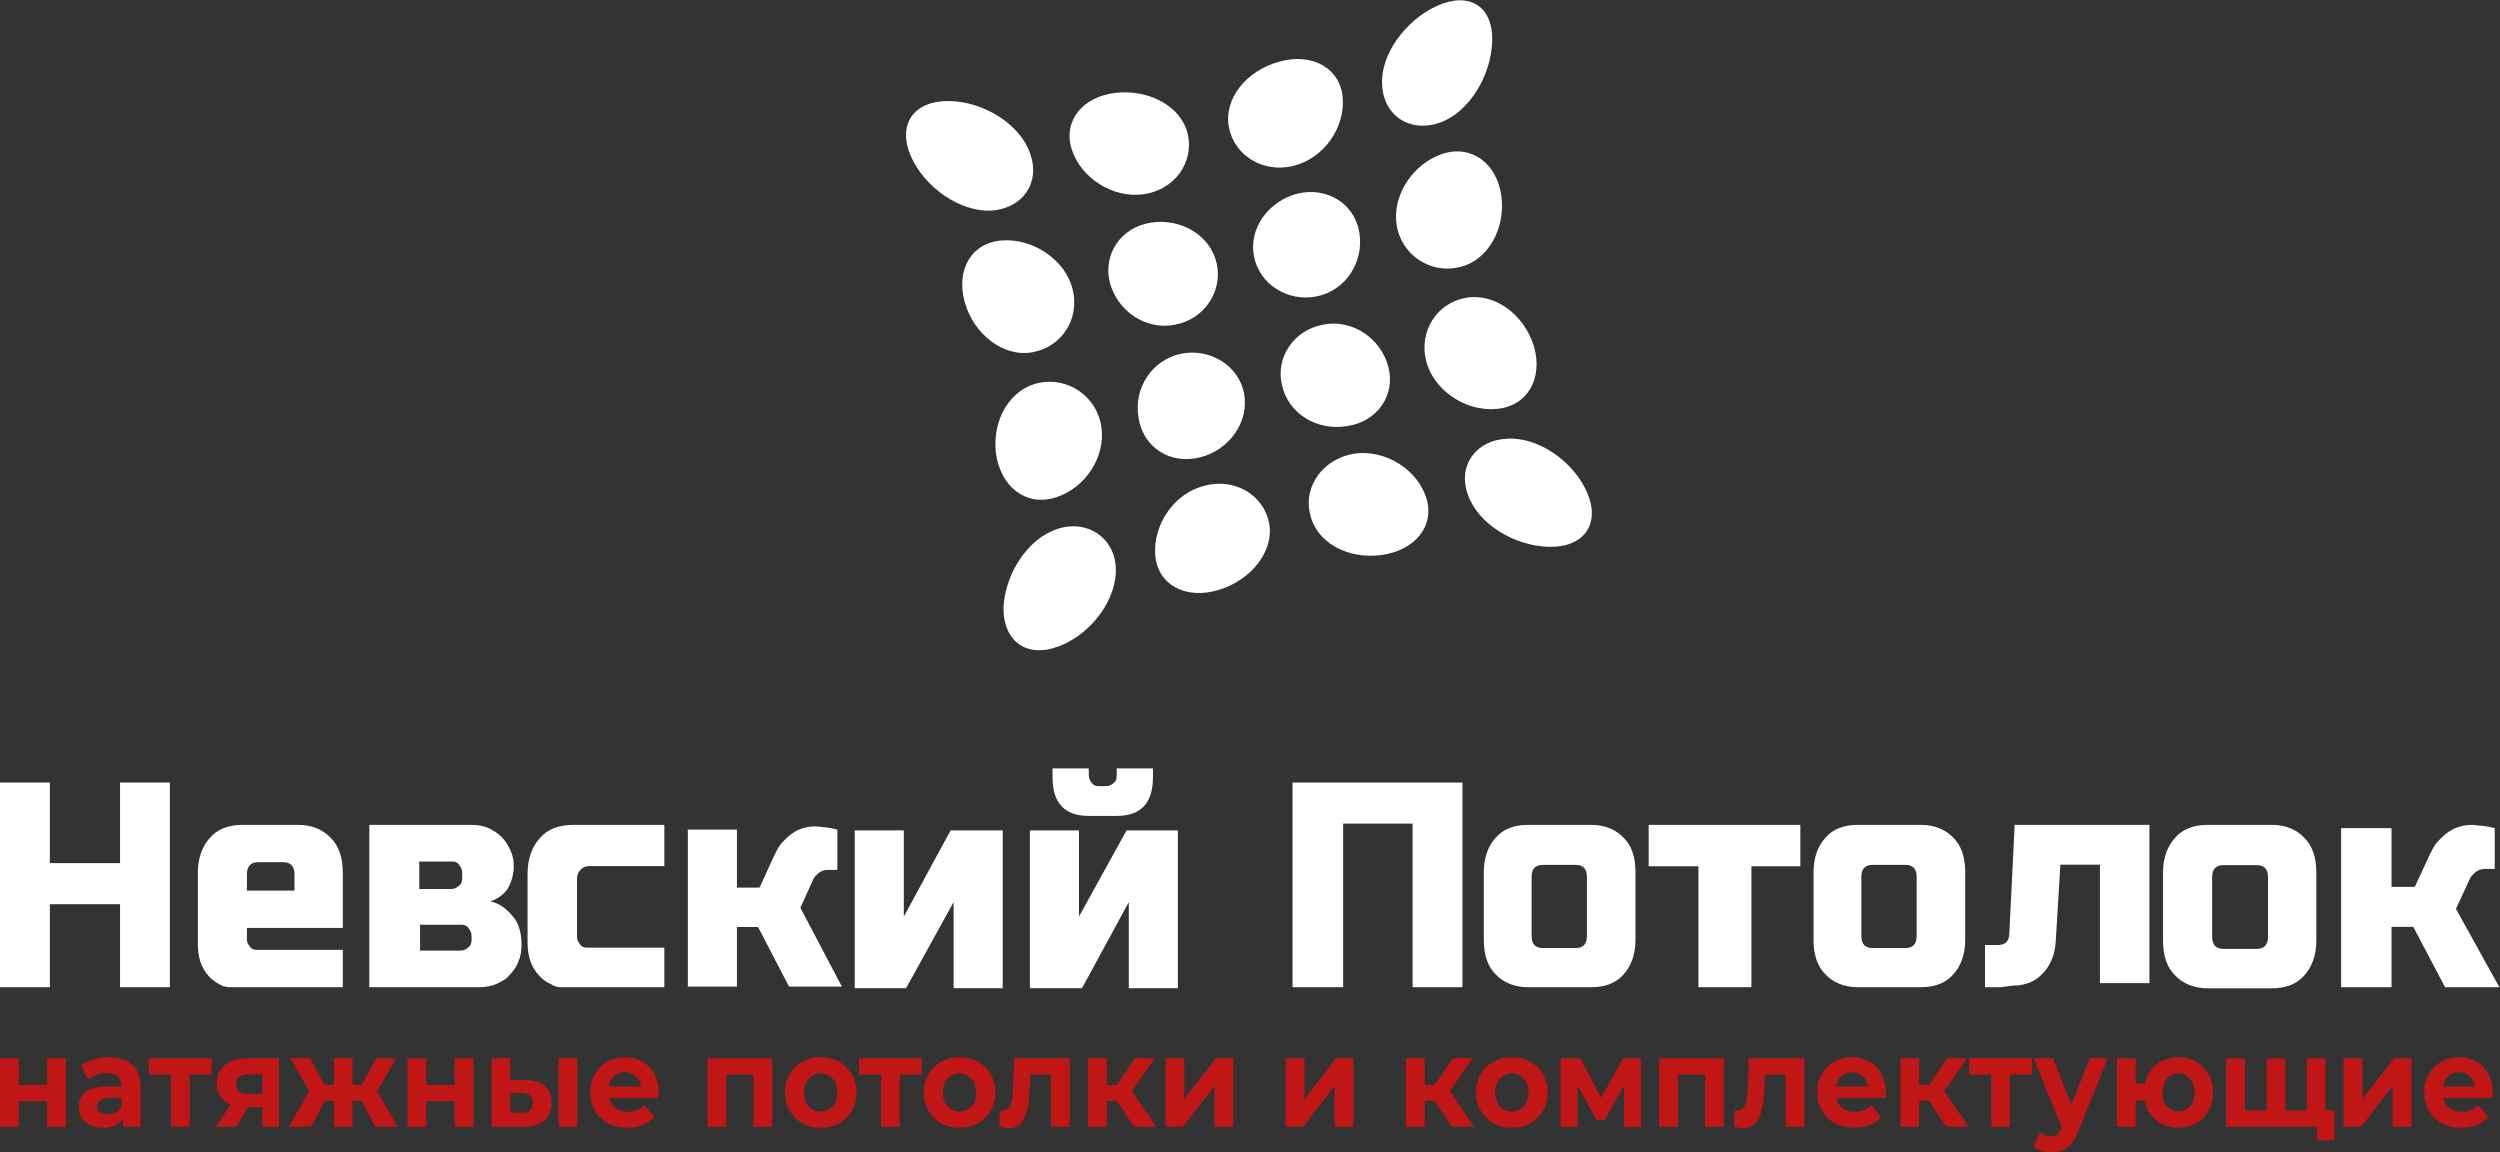 <?xml version="1.0" encoding="UTF-8" standalone="no"?>
<svg
   xmlns:dc="http://purl.org/dc/elements/1.1/"
   xmlns:cc="http://creativecommons.org/ns#"
   xmlns:rdf="http://www.w3.org/1999/02/22-rdf-syntax-ns#"
   xmlns:svg="http://www.w3.org/2000/svg"
   xmlns="http://www.w3.org/2000/svg"
   viewBox="0 0 533.333 245.863"
   height="245.863"
   width="533.333"
   xml:space="preserve"
   id="svg2"
   version="1.1"><rect x="0" y="0" width="533.333" height="245.863" fill="#333333" stroke="none"/><defs
     id="defs6" /><g
     transform="matrix(1.333,0,0,-1.333,0,245.863)"
     id="g10"><g
       transform="translate(346.174,26.273)"
       id="g12"><path
         id="path14"
         style="fill:#FFF;fill-opacity:1;fill-rule:nonzero;stroke:none"
         d="M 17.401,26.156 H 7.129 c -2.175,0 -3.988,-0.644 -5.196,-2.062 C 0.725,22.806 0,20.874 0,18.554 V 7.602 C 0,5.283 0.604,3.35 1.933,2.062 3.142,0.773 4.954,-4e-6 7.129,-4e-6 h 10.271 c 2.175,0 3.988,0.644 5.196,2.062 1.208,1.288 1.933,3.221 1.933,5.541 v 10.952 c 0,2.319 -0.604,4.252 -1.933,5.541 -1.208,1.288 -2.9,2.062 -5.196,2.062 z M 16.797,8.246 c 0,-1.288 -0.604,-1.933 -1.813,-1.933 H 9.667 c -1.208,0 -1.813,0.644 -1.813,1.933 v 9.535 c 0,1.288 0.604,1.933 1.813,1.933 h 5.317 c 1.208,0 1.813,-0.644 1.813,-1.933 z" /></g><g
       transform="translate(374.67,26.452)"
       id="g16"><path
         id="path18"
         style="fill:#FFF;fill-opacity:1;fill-rule:nonzero;stroke:none"
         d="m 18.377,12.532 2.235,4.83 c 0.124,0.392 0.497,0.653 0.869,1.044 0.372,0.261 0.869,0.522 1.49,0.522 h 1.614 v 6.527 l -1.117,0.261 c -0.372,0 -0.745,0.131 -1.118,0.131 -0.497,0 -0.869,0.131 -1.366,0.131 -0.869,0 -1.614,-0.131 -2.359,-0.392 C 17.88,25.325 17.259,24.933 16.762,24.542 16.266,24.15 15.769,23.628 15.272,23.106 14.9,22.584 14.527,21.931 14.279,21.409 L 11.796,16.057 H 8.071 v 9.399 H 0 V -3.6e-5 h 8.071 v 9.66 h 3.477 L 16.638,-3.6e-5 h 8.692 z" /></g><g
       transform="translate(59.103,26.452)"
       id="g20"><path
         id="path22"
         style="fill:#FFF;fill-opacity:1;fill-rule:nonzero;stroke:none"
         d="m 19.365,13.722 c 1.124,0.4 2.124,1.066 2.749,1.998 0.625,1.066 0.999,2.265 0.999,3.597 0,0.933 -0.125,1.732 -0.5,2.531 -0.375,0.799 -0.75,1.465 -1.374,2.132 -0.625,0.666 -1.374,1.066 -2.124,1.465 -0.875,0.4 -1.749,0.533 -2.874,0.533 H 0 V -3.4e-5 h 17.491 c 0.999,0 1.999,0.133 2.874,0.533 0.875,0.4 1.624,0.799 2.124,1.465 0.625,0.666 1.124,1.332 1.374,2.132 0.375,0.799 0.5,1.732 0.5,2.664 0,1.998 -0.5,3.597 -1.499,4.663 -0.999,1.199 -2.124,1.998 -3.498,2.265 z M 7.996,20.116 h 5.247 c 0.5,0 0.875,-0.133 1.124,-0.533 0.25,-0.266 0.5,-0.799 0.5,-1.199 v -0.933 c 0,-0.533 -0.125,-0.933 -0.5,-1.199 -0.25,-0.266 -0.75,-0.533 -1.124,-0.533 H 7.996 Z M 16.367,7.593 c 0,-0.533 -0.125,-0.933 -0.5,-1.199 C 15.617,6.128 15.117,5.862 14.742,5.862 H 8.121 v 4.13 h 6.622 c 0.5,0 0.875,-0.133 1.124,-0.533 0.25,-0.266 0.5,-0.799 0.5,-1.199 z" /></g><g
       transform="translate(0,26.453)"
       id="g24"><path
         id="path26"
         style="fill:#FFF;fill-opacity:1;fill-rule:nonzero;stroke:none"
         d="M 19.213,19.855 H 7.975 V 32.755 H 0 V 1.9e-5 H 7.975 V 13.279 H 19.213 V 1.9e-5 h 7.975 v 32.754 h -7.975 z" /></g><g
       transform="translate(168.449,53.864)"
       id="g28"><path
         id="path30"
         style="fill:#FFF;fill-opacity:1;fill-rule:nonzero;stroke:none"
         d="m 5.8,3.3e-5 h 4.471 c 3.867,0 5.8,2.062 5.8,6.185 v 1.417 h -5.8 v -1.16 c 0,-0.515 -0.121,-0.902 -0.483,-1.16 C 9.546,5.025 9.063,4.767 8.7,4.767 H 7.371 c -0.483,0 -0.846,0.129 -1.088,0.515 C 6.042,5.541 5.8,6.056 5.8,6.443 v 1.16 L 0,7.602 V 6.185 C 0,2.062 1.933,3.3e-5 5.8,3.3e-5 Z" /></g><g
       transform="translate(31.662,26.452)"
       id="g32"><path
         id="path34"
         style="fill:#FFF;fill-opacity:1;fill-rule:nonzero;stroke:none"
         d="m 4.954,-3.6e-5 h 18.247 v 5.975 c -2.054,0 -1.208,0 -5.438,0 -1.329,0 -2.658,0 -4.229,0 -1.571,0 -2.9,0 -4.109,0 -0.483,0 -0.846,0.13 -1.088,0.52 C 8.096,6.754 7.854,7.144 7.854,7.663 v 1.818 h 15.346 v 8.832 c 0,2.338 -0.604,4.286 -1.933,5.585 -1.208,1.299 -3.021,2.078 -5.196,2.078 H 7.129 C 4.954,25.978 3.142,25.328 1.933,23.899 0.725,22.601 0,20.652 0,18.314 V 6.884 C 0,4.676 0.604,2.987 1.813,1.689 2.417,1.039 3.263,0.52 4.109,0.13 4.471,0.13 4.713,-3.6e-5 4.954,-3.6e-5 Z m 2.9,18.055 c 0,1.299 0.604,1.948 1.813,1.948 h 3.988 c 1.208,0 1.813,-0.649 1.813,-1.948 v -2.598 H 7.854 Z" /></g><g
       transform="translate(290.238,26.452)"
       id="g36"><path
         id="path38"
         style="fill:#FFF;fill-opacity:1;fill-rule:nonzero;stroke:none"
         d="M 17.219,25.978 H 7.055 c -2.152,0 -3.946,-0.64 -5.142,-2.048 C 0.717,22.65 0,20.731 0,18.427 V 7.55 C 0,5.247 0.598,3.327 1.913,2.047 3.109,0.768 4.903,-3.6e-5 7.055,-3.6e-5 h 10.164 c 2.152,0 3.946,0.64 5.142,2.048 1.196,1.28 1.913,3.199 1.913,5.503 V 18.427 c 0,2.303 -0.598,4.223 -1.913,5.503 -1.196,1.28 -2.989,2.048 -5.142,2.048 z M 16.502,8.19 c 0,-1.28 -0.598,-1.92 -1.794,-1.92 H 9.447 c -1.196,0 -1.794,0.64 -1.794,1.92 v 9.47 c 0,1.28 0.598,1.92 1.794,1.92 h 5.261 c 1.196,0 1.794,-0.64 1.794,-1.92 z" /></g><g
       transform="translate(263.852,26.452)"
       id="g40"><path
         id="path42"
         style="fill:#FFF;fill-opacity:1;fill-rule:nonzero;stroke:none"
         d="M 0,19.351 H 7.961 V -3.8e-5 h 8.483 V 19.351 h 7.83 v 6.627 H 0 Z" /></g><g
       transform="translate(237.468,26.452)"
       id="g44"><path
         id="path46"
         style="fill:#FFF;fill-opacity:1;fill-rule:nonzero;stroke:none"
         d="M 17.219,25.978 H 7.055 c -2.152,0 -3.946,-0.64 -5.142,-2.048 C 0.717,22.65 0,20.731 0,18.427 V 7.55 C 0,5.247 0.598,3.327 1.913,2.047 3.109,0.768 4.903,-3.6e-5 7.055,-3.6e-5 h 10.164 c 2.152,0 3.946,0.64 5.142,2.048 1.196,1.28 1.913,3.199 1.913,5.503 V 18.427 c 0,2.303 -0.598,4.223 -1.913,5.503 -1.196,1.28 -2.989,2.048 -5.142,2.048 z M 16.502,8.19 c 0,-1.28 -0.598,-1.92 -1.794,-1.92 H 9.447 c -1.196,0 -1.794,0.64 -1.794,1.92 v 9.47 c 0,1.28 0.598,1.92 1.794,1.92 h 5.261 c 1.196,0 1.794,-0.64 1.794,-1.92 z" /></g><g
       transform="translate(317.679,26.452)"
       id="g48"><path
         id="path50"
         style="fill:#FFF;fill-opacity:1;fill-rule:nonzero;stroke:none"
         d="m 4.507,0.26 c 1.949,0 3.533,0.649 4.751,1.948 1.218,1.299 1.949,2.987 2.071,5.196 l 0.731,12.21 h 6.334 V 0.649 h 7.918 V 25.978 H 4.751 L 3.898,8.702 c 0,-1.299 -0.609,-1.948 -1.827,-1.948 H 0 V -3.6e-5 h 2.558" /></g><g
       transform="translate(136.789,26.29)"
       id="g52"><path
         id="path54"
         style="fill:#FFF;fill-opacity:1;fill-rule:nonzero;stroke:none"
         d="M 7.855,11.468 V 25.255 H 0 V -4.2e-5 h 8.217 l 7.613,13.787 V -4.2e-5 h 7.855 v 25.255 h -8.338 z" /></g><g
       transform="translate(110.084,26.548)"
       id="g56"><path
         id="path58"
         style="fill:#FFF;fill-opacity:1;fill-rule:nonzero;stroke:none"
         d="m 20.059,17.137 c 0.121,0.387 0.483,0.644 0.846,1.031 0.363,0.258 0.846,0.515 1.45,0.515 h 1.571 v 6.442 l -1.088,0.258 c -0.363,0 -0.725,0.129 -1.088,0.129 -0.483,0 -0.846,0.129 -1.329,0.129 -0.846,0 -1.571,-0.129 -2.296,-0.387 -0.725,-0.258 -1.329,-0.644 -1.813,-1.031 -0.483,-0.387 -0.967,-0.902 -1.45,-1.417 -0.363,-0.515 -0.725,-1.16 -0.967,-1.675 l -2.417,-5.283 H 7.855 v 9.277 L 0,25.126 V 2e-6 h 7.855 v 9.535 h 3.383 L 16.192,2e-6 h 8.459 l -6.646,12.627 z" /></g><g
       transform="translate(164.824,26.29)"
       id="g60"><path
         id="path62"
         style="fill:#FFF;fill-opacity:1;fill-rule:nonzero;stroke:none"
         d="M 7.855,11.468 V 25.255 H 0 V -4.2e-5 h 8.338 l 7.492,13.787 V -4.2e-5 h 7.855 v 25.255 h -8.217 z" /></g><g
       transform="translate(206.86,26.453)"
       id="g64"><path
         id="path66"
         style="fill:#FFF;fill-opacity:1;fill-rule:nonzero;stroke:none"
         d="M 0,1.9e-5 H 8.096 V 26.178 H 19.213 V 1.9e-5 h 7.975 V 32.755 H 0 Z" /></g><g
       transform="translate(84.433,26.452)"
       id="g68"><path
         id="path70"
         style="fill:#FFF;fill-opacity:1;fill-rule:nonzero;stroke:none"
         d="m 5.318,-3.6e-5 h 16.571 v 6.33 c -3.092,0 0,0 -4.328,0 -1.237,0 -2.597,0 -4.081,0 -1.484,0 -2.721,0 -3.957,0 -0.495,0 -0.866,0.132 -1.113,0.527 -0.247,0.264 -0.495,0.659 -0.495,1.187 v 9.363 c 0,1.055 0.866,1.978 1.855,1.978 h 12.119 v 6.593 H 7.296 c -2.226,0 -4.081,-0.659 -5.318,-2.11 C 0.742,22.549 0,20.571 0,18.198 V 7.121 C 0,4.879 0.618,3.165 1.855,1.846 2.35,1.319 2.968,0.791 3.71,0.527 4.205,0.132 4.823,-3.6e-5 5.318,-3.6e-5 Z" /></g><g
       transform="translate(0.003,4.281)"
       id="g72"><path
         id="path74"
         style="fill:#c01616;fill-opacity:1;fill-rule:nonzero;stroke:none"
         d="M 0,10.804 H 3.001 V 6.523 H 7.531 v 4.281 h 3.02 V -0.163 H 7.531 V 3.934 H 3.001 V -0.163 H 0 Z" /></g><g
       transform="translate(0.003,3.955)"
       id="g76"><path
         id="path78"
         style="fill:#c01616;fill-opacity:1;fill-rule:nonzero;stroke:none"
         d="m 17.488,11.293 c 1.613,0 2.852,-0.408 3.717,-1.223 0.865,-0.802 1.297,-2.018 1.297,-3.649 V 0.163 H 19.676 V 1.529 C 19.108,0.51 18.05,-5.2e-5 16.501,-5.2e-5 c -0.8,0 -1.497,0.143 -2.091,0.428 -0.581,0.285 -1.026,0.679 -1.336,1.182 -0.31,0.503 -0.465,1.074 -0.465,1.712 0,1.019 0.361,1.821 1.084,2.405 0.736,0.584 1.865,0.877 3.388,0.877 h 2.401 c 0,0.693 -0.2,1.223 -0.6,1.59 -0.4,0.381 -1,0.571 -1.8,0.571 -0.555,0 -1.104,-0.095 -1.646,-0.285 C 14.907,8.303 14.455,8.059 14.081,7.746 l -1.084,2.222 c 0.568,0.421 1.245,0.747 2.033,0.978 0.8,0.231 1.62,0.347 2.459,0.347 z M 17.256,2.14 c 0.516,0 0.974,0.122 1.375,0.367 0.4,0.258 0.684,0.632 0.852,1.121 v 1.121 h -2.071 c -1.239,0 -1.859,-0.428 -1.859,-1.284 0,-0.408 0.148,-0.734 0.445,-0.978 0.31,-0.231 0.729,-0.347 1.258,-0.347 z" /></g><g
       transform="translate(0.003,4.281)"
       id="g80"><path
         id="path82"
         style="fill:#c01616;fill-opacity:1;fill-rule:nonzero;stroke:none"
         d="m 33.877,8.195 h -3.523 v -8.358 h -3.001 v 8.358 h -3.523 v 2.609 h 10.048 z" /></g><g
       transform="translate(0.003,4.281)"
       id="g84"><path
         id="path86"
         style="fill:#c01616;fill-opacity:1;fill-rule:nonzero;stroke:none"
         d="M 44.646,10.804 V -0.163 h -2.691 v 3.139 h -2.226 l -1.975,-3.139 h -3.214 l 2.381,3.588 c -0.723,0.299 -1.278,0.727 -1.665,1.284 -0.374,0.571 -0.561,1.257 -0.561,2.059 0,1.291 0.439,2.283 1.316,2.976 0.891,0.707 2.11,1.06 3.659,1.06 z M 39.729,8.215 c -0.645,0 -1.136,-0.122 -1.471,-0.367 -0.323,-0.245 -0.484,-0.639 -0.484,-1.182 0,-0.544 0.155,-0.944 0.465,-1.203 0.323,-0.245 0.807,-0.367 1.452,-0.367 h 2.265 v 3.119 z" /></g><g
       transform="translate(0.003,4.281)"
       id="g88"><path
         id="path90"
         style="fill:#c01616;fill-opacity:1;fill-rule:nonzero;stroke:none"
         d="M 57.867,3.995 H 56.415 V -0.163 H 53.434 v 4.158 h -1.452 l -2.207,-4.158 h -3.562 l 3.272,5.667 -3.039,5.3 h 3.194 L 51.943,6.544 H 53.434 v 4.26 h 2.981 V 6.544 h 1.471 l 2.323,4.26 h 3.194 L 60.365,5.504 63.656,-0.163 h -3.582 z" /></g><g
       transform="translate(0.003,4.281)"
       id="g92"><path
         id="path94"
         style="fill:#c01616;fill-opacity:1;fill-rule:nonzero;stroke:none"
         d="m 65.226,10.804 h 3.001 V 6.523 h 4.53 v 4.281 H 75.777 V -0.163 h -3.02 v 4.097 h -4.53 v -4.097 h -3.001 z" /></g><g
       transform="translate(0.003,4.26)"
       id="g96"><path
         id="path98"
         style="fill:#c01616;fill-opacity:1;fill-rule:nonzero;stroke:none"
         d="m 84.146,7.318 c 1.355,-0.014 2.381,-0.333 3.078,-0.958 0.697,-0.625 1.045,-1.522 1.045,-2.691 0,-1.223 -0.394,-2.168 -1.181,-2.833 -0.787,-0.666 -1.904,-0.999 -3.349,-0.999 l -5.072,0.02 v 10.967 h 3.001 V 7.318 Z m 5.246,3.506 h 3.001 V -0.143 H 89.393 Z M 83.469,2.1 c 0.581,-0.014 1.026,0.116 1.336,0.387 0.31,0.272 0.465,0.679 0.465,1.223 0,0.53 -0.155,0.917 -0.465,1.162 -0.297,0.245 -0.742,0.374 -1.336,0.387 L 81.668,5.28 V 2.1 Z" /></g><g
       transform="translate(0.003,3.955)"
       id="g100"><path
         id="path102"
         style="fill:#c01616;fill-opacity:1;fill-rule:nonzero;stroke:none"
         d="m 105.43,5.606 c 0,-0.041 -0.019,-0.326 -0.058,-0.856 h -7.879 c 0.142,-0.679 0.478,-1.216 1.007,-1.61 0.529,-0.394 1.187,-0.591 1.975,-0.591 0.542,0 1.02,0.082 1.433,0.245 0.426,0.177 0.82,0.448 1.181,0.815 l 1.607,-1.835 c -0.981,-1.182 -2.414,-1.773 -4.298,-1.773 -1.174,0 -2.213,0.238 -3.117,0.713 -0.903,0.489 -1.6,1.162 -2.091,2.018 -0.49,0.856 -0.736,1.828 -0.736,2.915 0,1.074 0.239,2.038 0.716,2.895 0.49,0.87 1.155,1.542 1.994,2.018 0.852,0.489 1.8,0.734 2.846,0.734 1.02,0 1.942,-0.231 2.768,-0.693 0.826,-0.462 1.471,-1.128 1.936,-1.998 0.478,-0.856 0.716,-1.855 0.716,-2.997 z m -5.401,3.282 c -0.684,0 -1.258,-0.204 -1.723,-0.612 -0.465,-0.408 -0.749,-0.965 -0.852,-1.672 h 5.13 c -0.103,0.693 -0.387,1.243 -0.852,1.651 -0.465,0.421 -1.033,0.632 -1.704,0.632 z" /></g><g
       transform="translate(0.003,4.281)"
       id="g104"><path
         id="path106"
         style="fill:#c01616;fill-opacity:1;fill-rule:nonzero;stroke:none"
         d="M 123.585,10.804 V -0.163 h -3.02 v 8.358 h -4.337 v -8.358 h -3.001 v 10.967 z" /></g><g
       transform="translate(0.003,3.955)"
       id="g108"><path
         id="path110"
         style="fill:#c01616;fill-opacity:1;fill-rule:nonzero;stroke:none"
         d="m 131.359,-5.2e-5 c -1.097,0 -2.084,0.238 -2.962,0.713 -0.865,0.489 -1.542,1.162 -2.033,2.018 -0.49,0.856 -0.736,1.828 -0.736,2.915 0,1.087 0.245,2.059 0.736,2.915 0.49,0.856 1.168,1.522 2.033,1.998 0.878,0.489 1.865,0.734 2.962,0.734 1.097,0 2.078,-0.245 2.943,-0.734 0.865,-0.476 1.542,-1.142 2.033,-1.998 0.49,-0.856 0.736,-1.828 0.736,-2.915 0,-1.087 -0.245,-2.059 -0.736,-2.915 -0.49,-0.856 -1.168,-1.529 -2.033,-2.018 -0.865,-0.476 -1.846,-0.713 -2.943,-0.713 z m 0,2.609 c 0.774,0 1.407,0.272 1.897,0.815 0.503,0.557 0.755,1.298 0.755,2.222 0,0.924 -0.252,1.658 -0.755,2.202 -0.49,0.557 -1.123,0.836 -1.897,0.836 -0.774,0 -1.413,-0.279 -1.917,-0.836 -0.503,-0.544 -0.755,-1.277 -0.755,-2.202 0,-0.924 0.252,-1.665 0.755,-2.222 0.503,-0.544 1.142,-0.815 1.917,-0.815 z" /></g><g
       transform="translate(0.003,4.281)"
       id="g112"><path
         id="path114"
         style="fill:#c01616;fill-opacity:1;fill-rule:nonzero;stroke:none"
         d="m 147.52,8.195 h -3.523 V -0.163 H 140.996 v 8.358 h -3.523 v 2.609 h 10.048 z" /></g><g
       transform="translate(0.003,3.955)"
       id="g116"><path
         id="path118"
         style="fill:#c01616;fill-opacity:1;fill-rule:nonzero;stroke:none"
         d="m 153.574,-5.2e-5 c -1.097,0 -2.084,0.238 -2.962,0.713 -0.865,0.489 -1.542,1.162 -2.033,2.018 -0.49,0.856 -0.736,1.828 -0.736,2.915 0,1.087 0.245,2.059 0.736,2.915 0.49,0.856 1.168,1.522 2.033,1.998 0.878,0.489 1.865,0.734 2.962,0.734 1.097,0 2.078,-0.245 2.943,-0.734 0.865,-0.476 1.542,-1.142 2.033,-1.998 0.49,-0.856 0.736,-1.828 0.736,-2.915 0,-1.087 -0.245,-2.059 -0.736,-2.915 C 158.059,1.875 157.381,1.203 156.517,0.713 155.652,0.238 154.671,-5.2e-5 153.574,-5.2e-5 Z m 0,2.609 c 0.774,0 1.407,0.272 1.897,0.815 0.503,0.557 0.755,1.298 0.755,2.222 0,0.924 -0.252,1.658 -0.755,2.202 -0.49,0.557 -1.123,0.836 -1.897,0.836 -0.774,0 -1.413,-0.279 -1.917,-0.836 -0.503,-0.544 -0.755,-1.277 -0.755,-2.202 0,-0.924 0.252,-1.665 0.755,-2.222 0.503,-0.544 1.142,-0.815 1.917,-0.815 z" /></g><g
       transform="translate(0.003,4.057)"
       id="g120"><path
         id="path122"
         style="fill:#c01616;fill-opacity:1;fill-rule:nonzero;stroke:none"
         d="M 171.201,11.028 V 0.061 h -3.02 v 8.358 h -3.291 l -0.097,-1.937 c -0.052,-1.441 -0.181,-2.636 -0.387,-3.588 -0.206,-0.951 -0.542,-1.699 -1.007,-2.242 -0.465,-0.544 -1.11,-0.815 -1.936,-0.815 -0.439,0 -0.962,0.082 -1.568,0.245 l 0.155,2.609 c 0.206,-0.027 0.355,-0.041 0.445,-0.041 0.452,0 0.787,0.17 1.007,0.51 0.232,0.353 0.387,0.795 0.465,1.325 0.077,0.544 0.136,1.257 0.174,2.14 l 0.155,4.403 z" /></g><g
       transform="translate(0.003,4.281)"
       id="g124"><path
         id="path126"
         style="fill:#c01616;fill-opacity:1;fill-rule:nonzero;stroke:none"
         d="m 178.693,3.995 h -1.568 v -4.158 h -3.02 v 10.967 h 3.02 V 6.544 h 1.626 l 2.827,4.26 h 3.214 l -3.64,-5.259 3.891,-5.708 h -3.562 z" /></g><g
       transform="translate(0.003,4.281)"
       id="g128"><path
         id="path130"
         style="fill:#c01616;fill-opacity:1;fill-rule:nonzero;stroke:none"
         d="m 186.526,10.804 h 3.001 V 4.281 l 5.072,6.523 h 2.768 V -0.163 h -3.001 v 6.523 l -5.053,-6.523 h -2.788 z" /></g><g
       transform="translate(0.003,4.281)"
       id="g132"><path
         id="path134"
         style="fill:#c01616;fill-opacity:1;fill-rule:nonzero;stroke:none"
         d="m 205.753,10.804 h 3.001 V 4.281 l 5.072,6.523 h 2.768 V -0.163 h -3.001 v 6.523 l -5.053,-6.523 h -2.788 z" /></g><g
       transform="translate(0.003,4.281)"
       id="g136"><path
         id="path138"
         style="fill:#c01616;fill-opacity:1;fill-rule:nonzero;stroke:none"
         d="m 229.569,3.995 h -1.568 v -4.158 h -3.02 v 10.967 h 3.02 V 6.544 h 1.626 l 2.827,4.26 h 3.214 l -3.64,-5.259 3.891,-5.708 h -3.562 z" /></g><g
       transform="translate(0.003,3.955)"
       id="g140"><path
         id="path142"
         style="fill:#c01616;fill-opacity:1;fill-rule:nonzero;stroke:none"
         d="m 241.959,-5.2e-5 c -1.097,0 -2.084,0.238 -2.962,0.713 -0.865,0.489 -1.542,1.162 -2.033,2.018 -0.49,0.856 -0.736,1.828 -0.736,2.915 0,1.087 0.245,2.059 0.736,2.915 0.49,0.856 1.168,1.522 2.033,1.998 0.878,0.489 1.865,0.734 2.962,0.734 1.097,0 2.078,-0.245 2.943,-0.734 0.865,-0.476 1.542,-1.142 2.033,-1.998 0.49,-0.856 0.736,-1.828 0.736,-2.915 0,-1.087 -0.245,-2.059 -0.736,-2.915 C 246.444,1.875 245.767,1.203 244.902,0.713 244.037,0.238 243.056,-5.2e-5 241.959,-5.2e-5 Z m 0,2.609 c 0.774,0 1.407,0.272 1.897,0.815 0.503,0.557 0.755,1.298 0.755,2.222 0,0.924 -0.252,1.658 -0.755,2.202 -0.49,0.557 -1.123,0.836 -1.897,0.836 -0.774,0 -1.413,-0.279 -1.917,-0.836 -0.503,-0.544 -0.755,-1.277 -0.755,-2.202 0,-0.924 0.252,-1.665 0.755,-2.222 0.503,-0.544 1.142,-0.815 1.917,-0.815 z" /></g><g
       transform="translate(0.003,4.281)"
       id="g144"><path
         id="path146"
         style="fill:#c01616;fill-opacity:1;fill-rule:nonzero;stroke:none"
         d="M 259.911,-0.163 V 6.401 l -3.117,-5.504 h -1.278 l -3.039,5.524 v -6.584 h -2.73 v 10.967 h 3.156 l 3.33,-6.34 3.543,6.34 h 2.827 l 0.039,-10.967 h -2.73 z" /></g><g
       transform="translate(0.003,4.281)"
       id="g148"><path
         id="path150"
         style="fill:#c01616;fill-opacity:1;fill-rule:nonzero;stroke:none"
         d="M 275.891,10.804 V -0.163 h -3.02 v 8.358 h -4.337 v -8.358 h -3.001 v 10.967 z" /></g><g
       transform="translate(0.003,4.057)"
       id="g152"><path
         id="path154"
         style="fill:#c01616;fill-opacity:1;fill-rule:nonzero;stroke:none"
         d="M 288.777,11.028 V 0.061 h -3.02 v 8.358 h -3.291 l -0.097,-1.937 c -0.052,-1.441 -0.181,-2.636 -0.387,-3.588 -0.207,-0.951 -0.542,-1.699 -1.007,-2.242 -0.465,-0.544 -1.11,-0.815 -1.936,-0.815 -0.439,0 -0.962,0.082 -1.568,0.245 l 0.155,2.609 c 0.207,-0.027 0.355,-0.041 0.445,-0.041 0.452,0 0.787,0.17 1.007,0.51 0.232,0.353 0.387,0.795 0.465,1.325 0.077,0.544 0.136,1.257 0.174,2.14 l 0.155,4.403 h 8.905 z" /></g><g
       transform="translate(0.003,3.955)"
       id="g156"><path
         id="path158"
         style="fill:#c01616;fill-opacity:1;fill-rule:nonzero;stroke:none"
         d="m 301.806,5.606 c 0,-0.041 -0.019,-0.326 -0.058,-0.856 h -7.879 c 0.142,-0.679 0.478,-1.216 1.007,-1.61 0.529,-0.394 1.187,-0.591 1.975,-0.591 0.542,0 1.02,0.082 1.433,0.245 0.426,0.177 0.82,0.448 1.181,0.815 l 1.607,-1.835 c -0.981,-1.182 -2.413,-1.773 -4.298,-1.773 -1.175,0 -2.213,0.238 -3.117,0.713 -0.903,0.489 -1.6,1.162 -2.091,2.018 -0.49,0.856 -0.736,1.828 -0.736,2.915 0,1.074 0.239,2.038 0.716,2.895 0.49,0.87 1.155,1.542 1.994,2.018 0.852,0.489 1.8,0.734 2.846,0.734 1.02,0 1.942,-0.231 2.768,-0.693 0.826,-0.462 1.471,-1.128 1.936,-1.998 0.478,-0.856 0.716,-1.855 0.716,-2.997 z m -5.401,3.282 c -0.684,0 -1.258,-0.204 -1.723,-0.612 -0.465,-0.408 -0.749,-0.965 -0.852,-1.672 h 5.13 c -0.103,0.693 -0.387,1.243 -0.852,1.651 -0.465,0.421 -1.032,0.632 -1.704,0.632 z" /></g><g
       transform="translate(0.003,4.281)"
       id="g160"><path
         id="path162"
         style="fill:#c01616;fill-opacity:1;fill-rule:nonzero;stroke:none"
         d="m 308.709,3.995 h -1.568 v -4.158 h -3.02 v 10.967 h 3.02 V 6.544 h 1.626 l 2.827,4.26 h 3.214 l -3.64,-5.259 3.891,-5.708 h -3.562 z" /></g><g
       transform="translate(0.003,4.281)"
       id="g164"><path
         id="path166"
         style="fill:#c01616;fill-opacity:1;fill-rule:nonzero;stroke:none"
         d="m 325.198,8.195 h -3.523 v -8.358 h -3.001 v 8.358 h -3.523 v 2.609 h 10.048 z" /></g><g
       transform="translate(0.003,0.163)"
       id="g168"><path
         id="path170"
         style="fill:#c01616;fill-opacity:1;fill-rule:nonzero;stroke:none"
         d="m 337.338,14.922 -4.704,-11.64 c -0.478,-1.264 -1.071,-2.154 -1.781,-2.67 -0.697,-0.516 -1.542,-0.775 -2.536,-0.775 -0.542,0 -1.078,0.088 -1.607,0.265 -0.529,0.177 -0.962,0.421 -1.297,0.734 l 1.103,2.263 c 0.232,-0.217 0.497,-0.387 0.794,-0.51 0.31,-0.122 0.613,-0.183 0.91,-0.183 0.413,0 0.749,0.109 1.007,0.326 0.258,0.204 0.49,0.55 0.697,1.04 l 0.039,0.102 -4.511,11.049 h 3.117 l 2.923,-7.44 2.943,7.44 h 2.904 z" /></g><g
       transform="translate(0.003,3.955)"
       id="g172"><path
         id="path174"
         style="fill:#c01616;fill-opacity:1;fill-rule:nonzero;stroke:none"
         d="m 348.649,11.293 c 1.058,0 2.007,-0.245 2.846,-0.734 0.839,-0.476 1.497,-1.142 1.975,-1.998 0.478,-0.856 0.716,-1.828 0.716,-2.915 0,-1.087 -0.239,-2.059 -0.716,-2.915 -0.478,-0.856 -1.136,-1.529 -1.975,-2.018 -0.839,-0.476 -1.788,-0.713 -2.846,-0.713 -0.916,0 -1.755,0.177 -2.517,0.53 -0.761,0.367 -1.394,0.877 -1.897,1.529 -0.503,0.666 -0.839,1.427 -1.007,2.283 h -1.433 V 0.163 h -3.001 v 10.967 h 3.001 V 7.094 h 1.452 c 0.297,1.277 0.929,2.297 1.897,3.058 0.968,0.761 2.136,1.142 3.504,1.142 z m 0,-8.684 c 0.736,0 1.342,0.272 1.82,0.815 0.49,0.557 0.736,1.298 0.736,2.222 0,0.938 -0.245,1.678 -0.736,2.222 -0.478,0.544 -1.084,0.815 -1.82,0.815 -0.749,0 -1.368,-0.272 -1.859,-0.815 -0.478,-0.544 -0.716,-1.284 -0.716,-2.222 0,-0.924 0.239,-1.665 0.716,-2.222 0.49,-0.544 1.11,-0.815 1.859,-0.815 z" /></g><g
       transform="translate(0.003,2.1)"
       id="g176"><path
         id="path178"
         style="fill:#c01616;fill-opacity:1;fill-rule:nonzero;stroke:none"
         d="M 372.177,12.985 V 2.018 h -15.894 v 10.967 h 3.001 V 4.627 h 3.465 v 8.358 h 3.001 V 4.627 h 3.427 v 8.358 z m 1.452,-8.358 v -4.79 h -2.807 v 2.181 h -1.723 v 2.609 z" /></g><g
       transform="translate(0.003,4.281)"
       id="g180"><path
         id="path182"
         style="fill:#c01616;fill-opacity:1;fill-rule:nonzero;stroke:none"
         d="m 375.075,10.804 h 3.001 V 4.281 l 5.072,6.523 h 2.768 V -0.163 h -3.001 v 6.523 l -5.053,-6.523 h -2.788 z" /></g><g
       transform="translate(0.003,3.955)"
       id="g184"><path
         id="path186"
         style="fill:#c01616;fill-opacity:1;fill-rule:nonzero;stroke:none"
         d="m 398.945,5.606 c 0,-0.041 -0.019,-0.326 -0.058,-0.856 h -7.879 c 0.142,-0.679 0.478,-1.216 1.007,-1.61 0.529,-0.394 1.187,-0.591 1.975,-0.591 0.542,0 1.02,0.082 1.433,0.245 0.426,0.177 0.82,0.448 1.181,0.815 l 1.607,-1.835 c -0.981,-1.182 -2.413,-1.773 -4.298,-1.773 -1.174,0 -2.213,0.238 -3.117,0.713 -0.903,0.489 -1.6,1.162 -2.091,2.018 -0.49,0.856 -0.736,1.828 -0.736,2.915 0,1.074 0.239,2.038 0.716,2.895 0.49,0.87 1.155,1.542 1.994,2.018 0.852,0.489 1.8,0.734 2.846,0.734 1.02,0 1.942,-0.231 2.768,-0.693 0.826,-0.462 1.471,-1.128 1.936,-1.998 0.478,-0.856 0.716,-1.855 0.716,-2.997 z m -5.401,3.282 c -0.684,0 -1.258,-0.204 -1.723,-0.612 -0.465,-0.408 -0.749,-0.965 -0.852,-1.672 h 5.13 c -0.103,0.693 -0.387,1.243 -0.852,1.651 -0.465,0.421 -1.032,0.632 -1.704,0.632 z" /></g><g
       transform="translate(145,77.618)"
       id="g188"><path
         id="path190"
                  style="fill:#FFF;fill-opacity:1;fill-rule:nonzero;stroke:none"

         d="m 6.73,90.656 c 5.587,0 11.538,-3.698 13.117,-8.351 1.7,-4.653 -1.093,-8.829 -6.194,-9.187 -4.98,-0.239 -10.688,3.698 -12.874,8.709 -2.186,5.011 0.364,8.829 5.951,8.829 z M 96.122,36.61 c 4.98,0.358 10.688,-3.579 12.874,-8.59 2.186,-5.011 -0.486,-8.829 -6.073,-8.709 -5.587,0.119 -11.417,3.698 -12.996,8.351 -1.7,4.534 1.215,8.709 6.194,8.948 z m -6.559,22.549 c 4.615,0.835 9.352,-2.625 10.931,-7.755 1.457,-5.13 -0.972,-9.544 -5.951,-10.022 -4.98,-0.477 -10.081,2.983 -11.295,7.636 -1.215,4.772 1.7,9.306 6.316,10.141 z m -3.765,23.026 c 4.615,1.551 8.745,-1.432 9.474,-6.681 0.729,-5.249 -2.186,-10.499 -6.802,-11.453 -4.615,-1.074 -9.231,2.028 -9.959,6.8 -0.729,4.772 2.672,9.783 7.287,11.334 z m -0.729,23.742 c 5.101,2.267 8.866,-0.119 8.745,-5.607 -0.121,-5.488 -3.644,-11.453 -8.381,-13.124 -4.737,-1.67 -8.988,1.074 -9.231,5.965 -0.364,4.892 3.765,10.499 8.866,12.766 z M 71.71,34.224 c 4.98,0.716 10.081,-2.505 11.538,-7.039 1.457,-4.534 -1.822,-8.471 -7.166,-9.187 -5.466,-0.716 -10.445,2.028 -11.417,6.562 -1.093,4.414 2.065,8.829 7.044,9.664 z m -4.98,20.64 c 4.615,0.954 9.231,-2.148 10.445,-6.681 1.215,-4.534 -1.7,-8.829 -6.559,-9.544 -4.858,-0.835 -9.474,2.028 -10.445,6.562 -1.093,4.414 1.943,8.829 6.559,9.664 z m -4.008,20.998 c 4.737,1.074 9.109,-1.67 9.838,-6.323 0.729,-4.653 -2.186,-9.187 -6.802,-10.141 -4.615,-0.954 -9.231,1.909 -10.081,6.443 -0.85,4.414 2.308,8.829 7.044,10.022 z m -2.915,21.117 c 5.223,1.432 9.716,-1.074 10.081,-5.846 0.364,-4.772 -3.036,-9.664 -7.895,-10.857 -4.858,-1.193 -9.474,1.67 -10.324,6.204 -0.85,4.534 2.794,9.067 8.138,10.499 z M 47.783,29.094 c 4.858,1.312 9.474,-1.551 10.324,-5.965 0.85,-4.534 -2.915,-9.187 -8.138,-10.738 -5.223,-1.551 -9.717,0.835 -10.081,5.607 -0.364,4.892 3.036,9.902 7.895,11.095 z M 44.018,50.211 c 4.615,0.954 9.231,-1.909 10.081,-6.323 0.85,-4.534 -2.308,-9.067 -7.044,-10.26 -4.737,-1.193 -9.109,1.551 -9.838,6.323 -0.85,4.772 2.186,9.306 6.802,10.26 z m -4.737,20.998 c 4.858,0.716 9.474,-2.148 10.445,-6.562 0.972,-4.534 -2.065,-8.948 -6.68,-9.783 -4.615,-0.954 -9.231,2.148 -10.445,6.8 -1.093,4.534 1.822,8.829 6.68,9.544 z m -5.708,20.759 c 5.466,0.597 10.567,-2.267 11.538,-6.681 0.972,-4.534 -2.186,-8.829 -7.044,-9.544 -4.98,-0.716 -10.081,2.625 -11.538,7.158 -1.457,4.534 1.7,8.471 7.044,9.067 z M 24.22,22.174 c 4.737,1.551 9.109,-1.312 9.352,-6.204 0.243,-4.892 -3.765,-10.499 -8.988,-12.527 -5.101,-2.028 -8.988,0.597 -8.988,6.085 0.243,5.488 3.887,11.095 8.623,12.646 z m -2.915,23.384 c 4.615,0.954 9.231,-2.148 9.959,-7.039 0.729,-4.892 -2.672,-9.902 -7.409,-11.334 -4.737,-1.432 -8.745,1.79 -9.474,7.158 -0.607,5.369 2.308,10.26 6.923,11.215 z m -5.951,22.787 c 4.858,0.358 10.081,-2.983 11.295,-7.755 1.215,-4.772 -1.7,-9.306 -6.437,-10.141 -4.615,-0.835 -9.352,2.863 -10.81,7.994 -1.457,5.249 1.093,9.544 5.951,9.902 z" /></g></g></svg>
